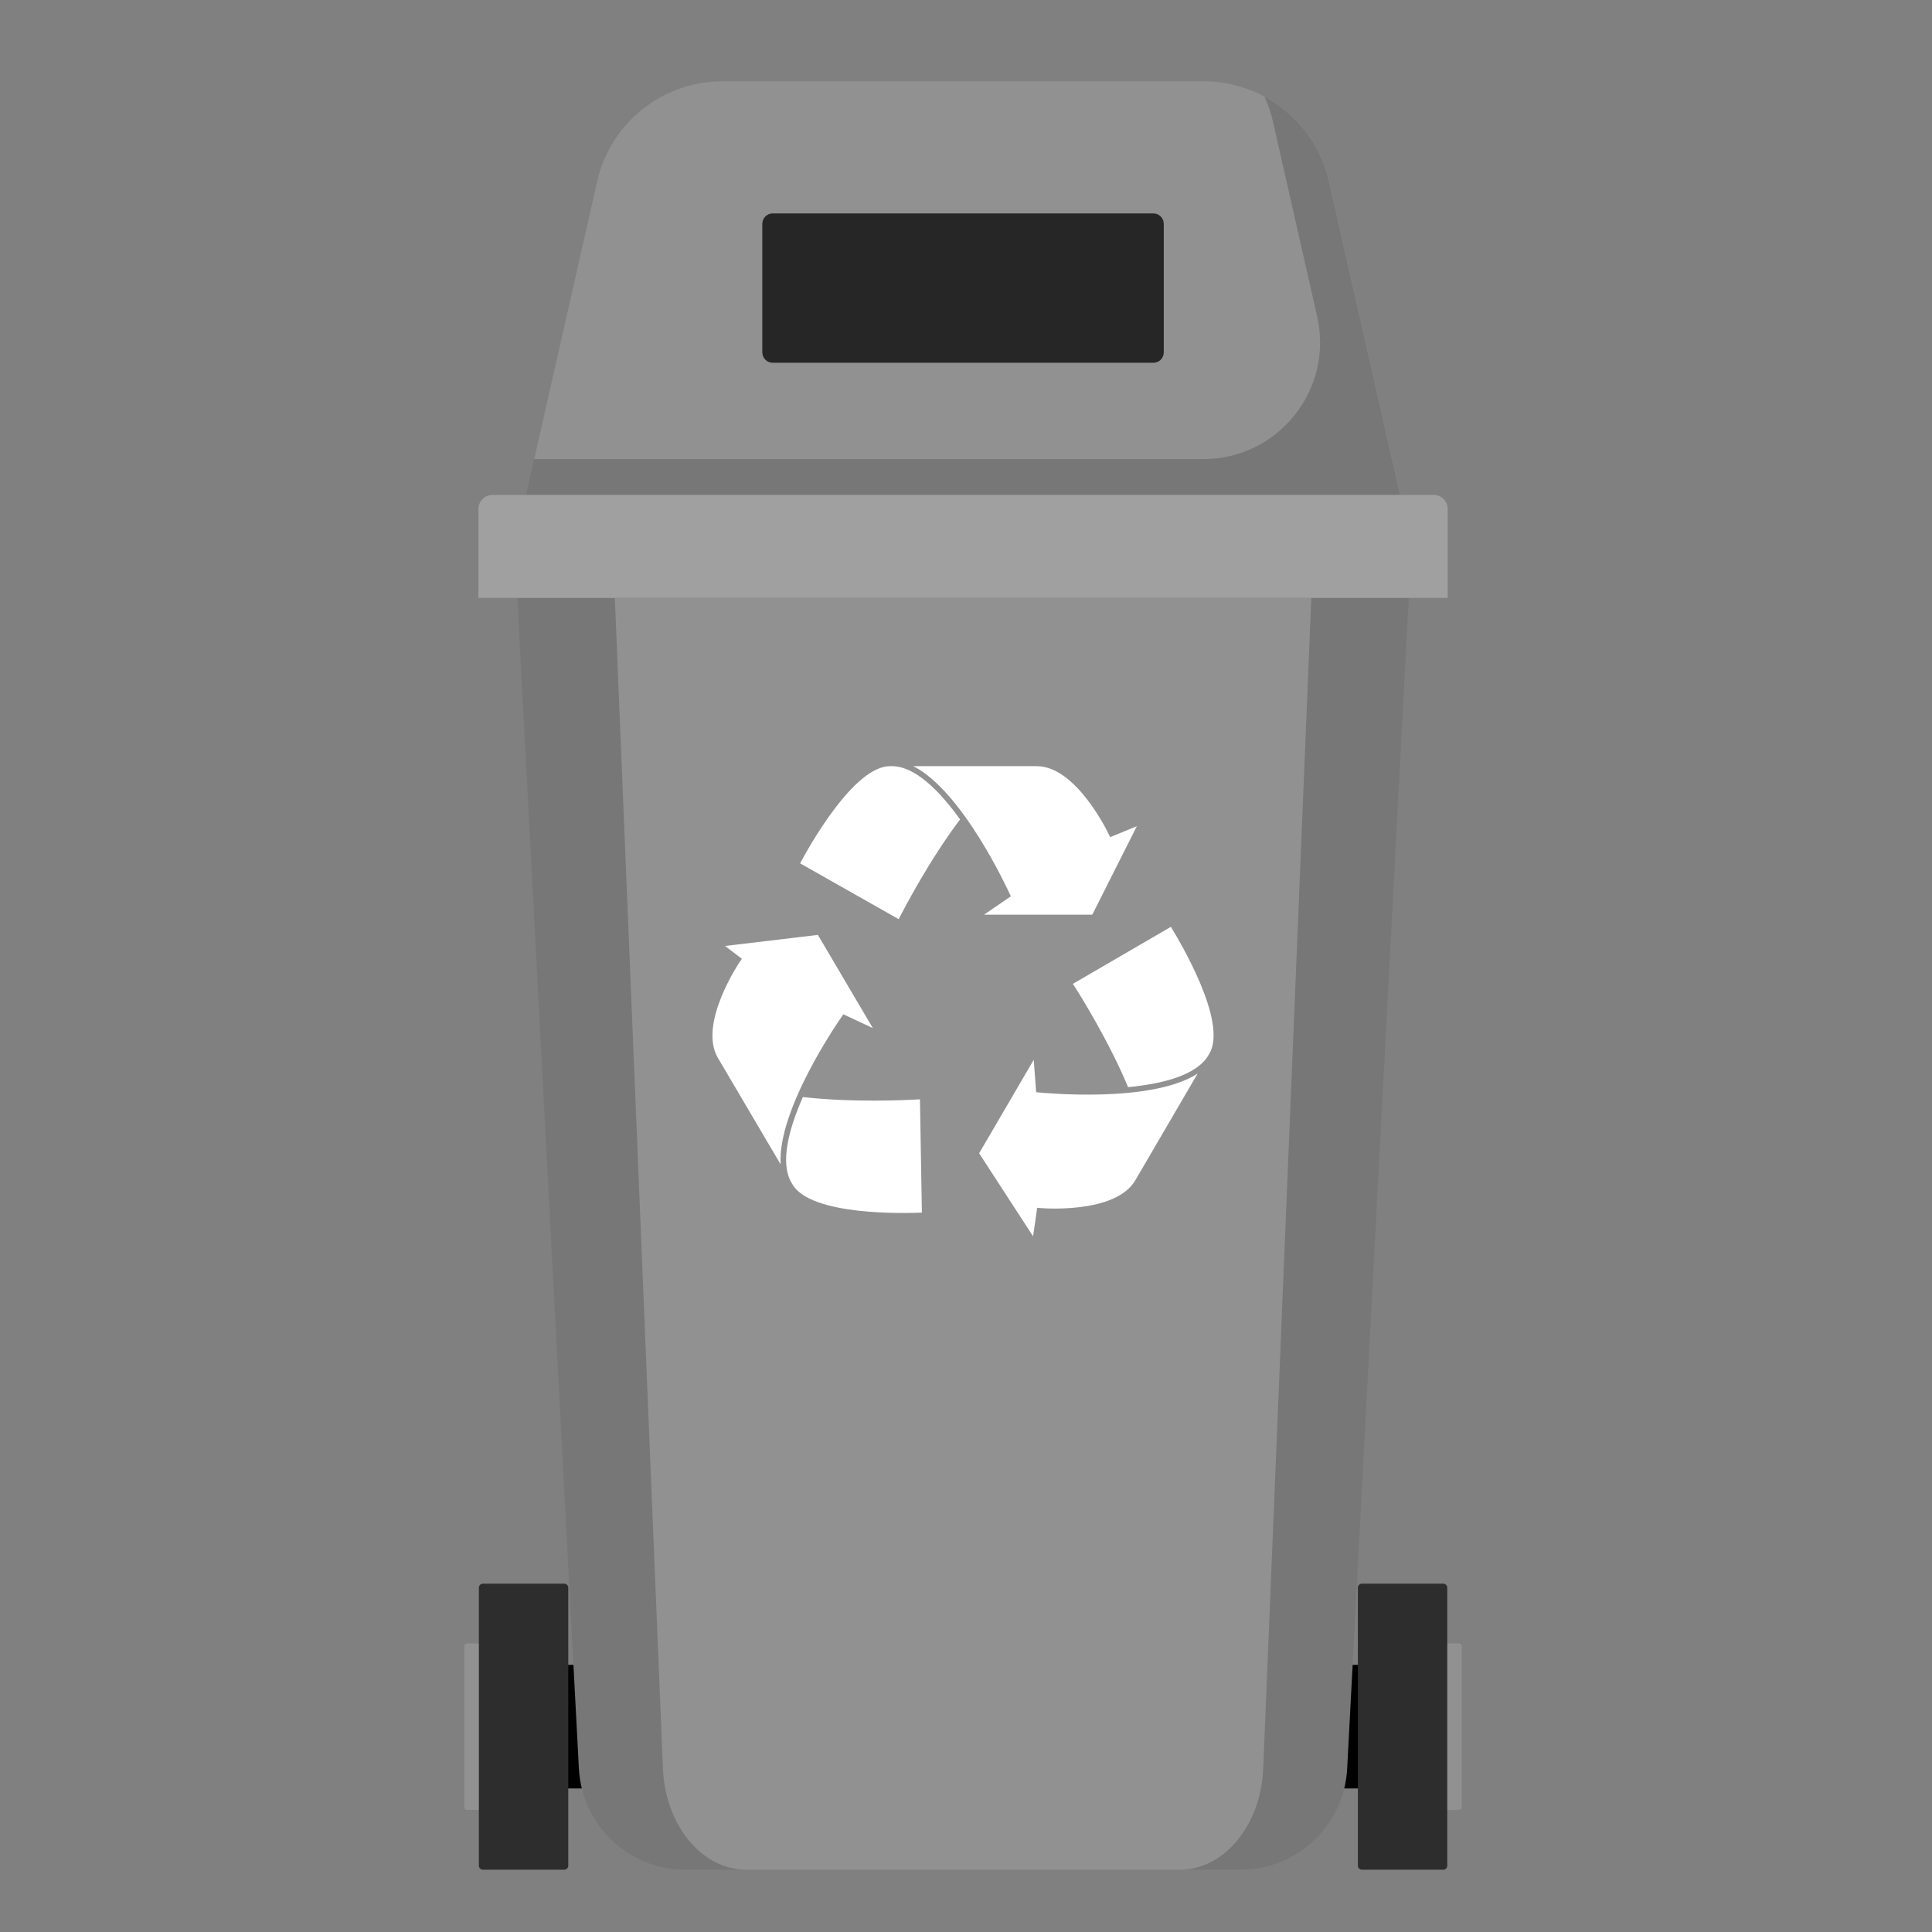 <?xml version="1.0" encoding="utf-8"?>
<!-- Generator: Adobe Illustrator 24.3.0, SVG Export Plug-In . SVG Version: 6.00 Build 0)  -->
<svg version="1.1" id="_x2018_ëîé_x5F_1" xmlns="http://www.w3.org/2000/svg" xmlns:xlink="http://www.w3.org/1999/xlink"
	 x="0px" y="0px" viewBox="0 0 300 300" style="enable-background:new 0 0 300 300;" xml:space="preserve">
<rect x="0" y="0" width="300" height="300" fill="#808080" stroke="none"/>
<style type="text/css">
	.st0{fill:#919191;}
	.st1{fill:#777777;}
	.st2{fill:#2D2D2D;}
	.st3{fill:#A0A0A0;}
	.st4{fill:#262626;}
	.st5{fill:#FFFFFF;}
</style>
<g>
	<path class="st0" d="M186.91,12.63h-74.73c-9.32,0-17.39,6.45-19.45,15.54l-11.9,52.47h137.45l-11.9-52.47
		C204.3,19.08,196.23,12.63,186.91,12.63z"/>
	<rect x="82.73" y="258.52" width="133.63" height="19.19"/>
	<path class="st1" d="M192.63,290.33h-86.18c-8.82,0-16.1-6.9-16.56-15.71L80.33,92.85h138.42l-9.56,181.76
		C208.73,283.42,201.45,290.33,192.63,290.33z"/>
	<path class="st0" d="M183.21,290.33h-67.33c-6.89,0-12.58-6.9-12.94-15.71L95.47,92.85h108.15l-7.47,181.76
		C195.79,283.42,190.1,290.33,183.21,290.33z"/>
	<path class="st0" d="M82.72,281.04H72.53c-0.24,0-0.43-0.19-0.43-0.43v-24.99c0-0.24,0.19-0.43,0.43-0.43h10.19
		c0.24,0,0.43,0.19,0.43,0.43v24.98C83.15,280.85,82.96,281.04,82.72,281.04z"/>
	<path class="st2" d="M87.61,290.33H74.99c-0.35,0-0.63-0.28-0.63-0.63v-43.16c0-0.35,0.28-0.63,0.63-0.63h12.62
		c0.35,0,0.63,0.28,0.63,0.63v43.16C88.24,290.04,87.95,290.33,87.61,290.33z"/>
	<path class="st0" d="M216.36,281.04h10.19c0.24,0,0.43-0.19,0.43-0.43v-24.99c0-0.24-0.19-0.43-0.43-0.43h-10.19
		c-0.24,0-0.43,0.19-0.43,0.43v24.98C215.93,280.85,216.13,281.04,216.36,281.04z"/>
	<path class="st2" d="M211.48,290.33h12.62c0.35,0,0.63-0.28,0.63-0.63v-43.16c0-0.35-0.28-0.63-0.63-0.63h-12.62
		c-0.35,0-0.63,0.28-0.63,0.63v43.16C210.85,290.04,211.13,290.33,211.48,290.33z"/>
	<path class="st1" d="M206.36,28.16c-1.31-5.78-5.06-10.48-10.01-13.15c0.55,1.21,1,2.48,1.3,3.82l6.88,30.32
		c2.57,11.35-6.05,22.14-17.68,22.14H82.93l-2.12,9.32h137.45L206.36,28.16z"/>
	<path class="st3" d="M224.79,92.85H74.29V79.04c0-1.21,0.98-2.19,2.19-2.19h146.13c1.21,0,2.19,0.98,2.19,2.19V92.85z"/>
	<path class="st4" d="M179.09,56.33h-59.1c-0.9,0-1.62-0.73-1.62-1.62V34.76c0-0.9,0.73-1.62,1.62-1.62h59.1
		c0.9,0,1.62,0.73,1.62,1.62v19.95C180.71,55.61,179.99,56.33,179.09,56.33z"/>
</g>
<g>
	<path class="st5" d="M138.49,118.97h-0.29c-5.67,0-12.71,12.74-13.96,15.09l15.31,8.67c0.95-1.87,4.84-9.28,9.53-15.49
		C145.94,122.86,142.12,118.97,138.49,118.97z"/>
	<path class="st5" d="M156.81,138.85l0.15,0.33l-4.16,2.85h16.81l6.92-13.74l-4.15,1.7l-0.18-0.38
		c-0.05-0.11-5.01-10.64-11.21-10.64h-19.18C149.44,122.81,156.47,138.11,156.81,138.85z"/>
	<path class="st5" d="M161.25,169.63l-0.36-0.04l-0.37-5.03l-8.48,14.52l8.38,12.9l0.63-4.44l0.41,0.04
		c0.12,0.01,11.72,1.04,14.84-4.32l9.67-16.56C178.81,171.35,162.06,169.71,161.25,169.63z"/>
	<path class="st5" d="M181.81,143.92l-15.21,8.85c1.13,1.76,5.57,8.86,8.57,16.04c5.36-0.51,10.65-1.84,12.48-4.96l0.15-0.26
		C190.66,158.69,183.21,146.19,181.81,143.92z"/>
	<path class="st5" d="M130.75,157.8l0.21-0.3l4.57,2.14L127,145.17l-14.42,1.72l2.62,1.99l-0.24,0.34
		c-0.07,0.1-6.62,9.72-3.48,15.06l9.74,16.53C120.67,172.29,130.28,158.47,130.75,157.8z"/>
	<path class="st5" d="M124.67,170.35c-2.17,4.93-3.6,10.19-1.76,13.32l0,0l0,0l0.15,0.25c2.88,4.89,17.43,4.49,20.09,4.37
		l-0.3-17.59C140.76,170.83,132.4,171.23,124.67,170.35z"/>
</g>
</svg>
